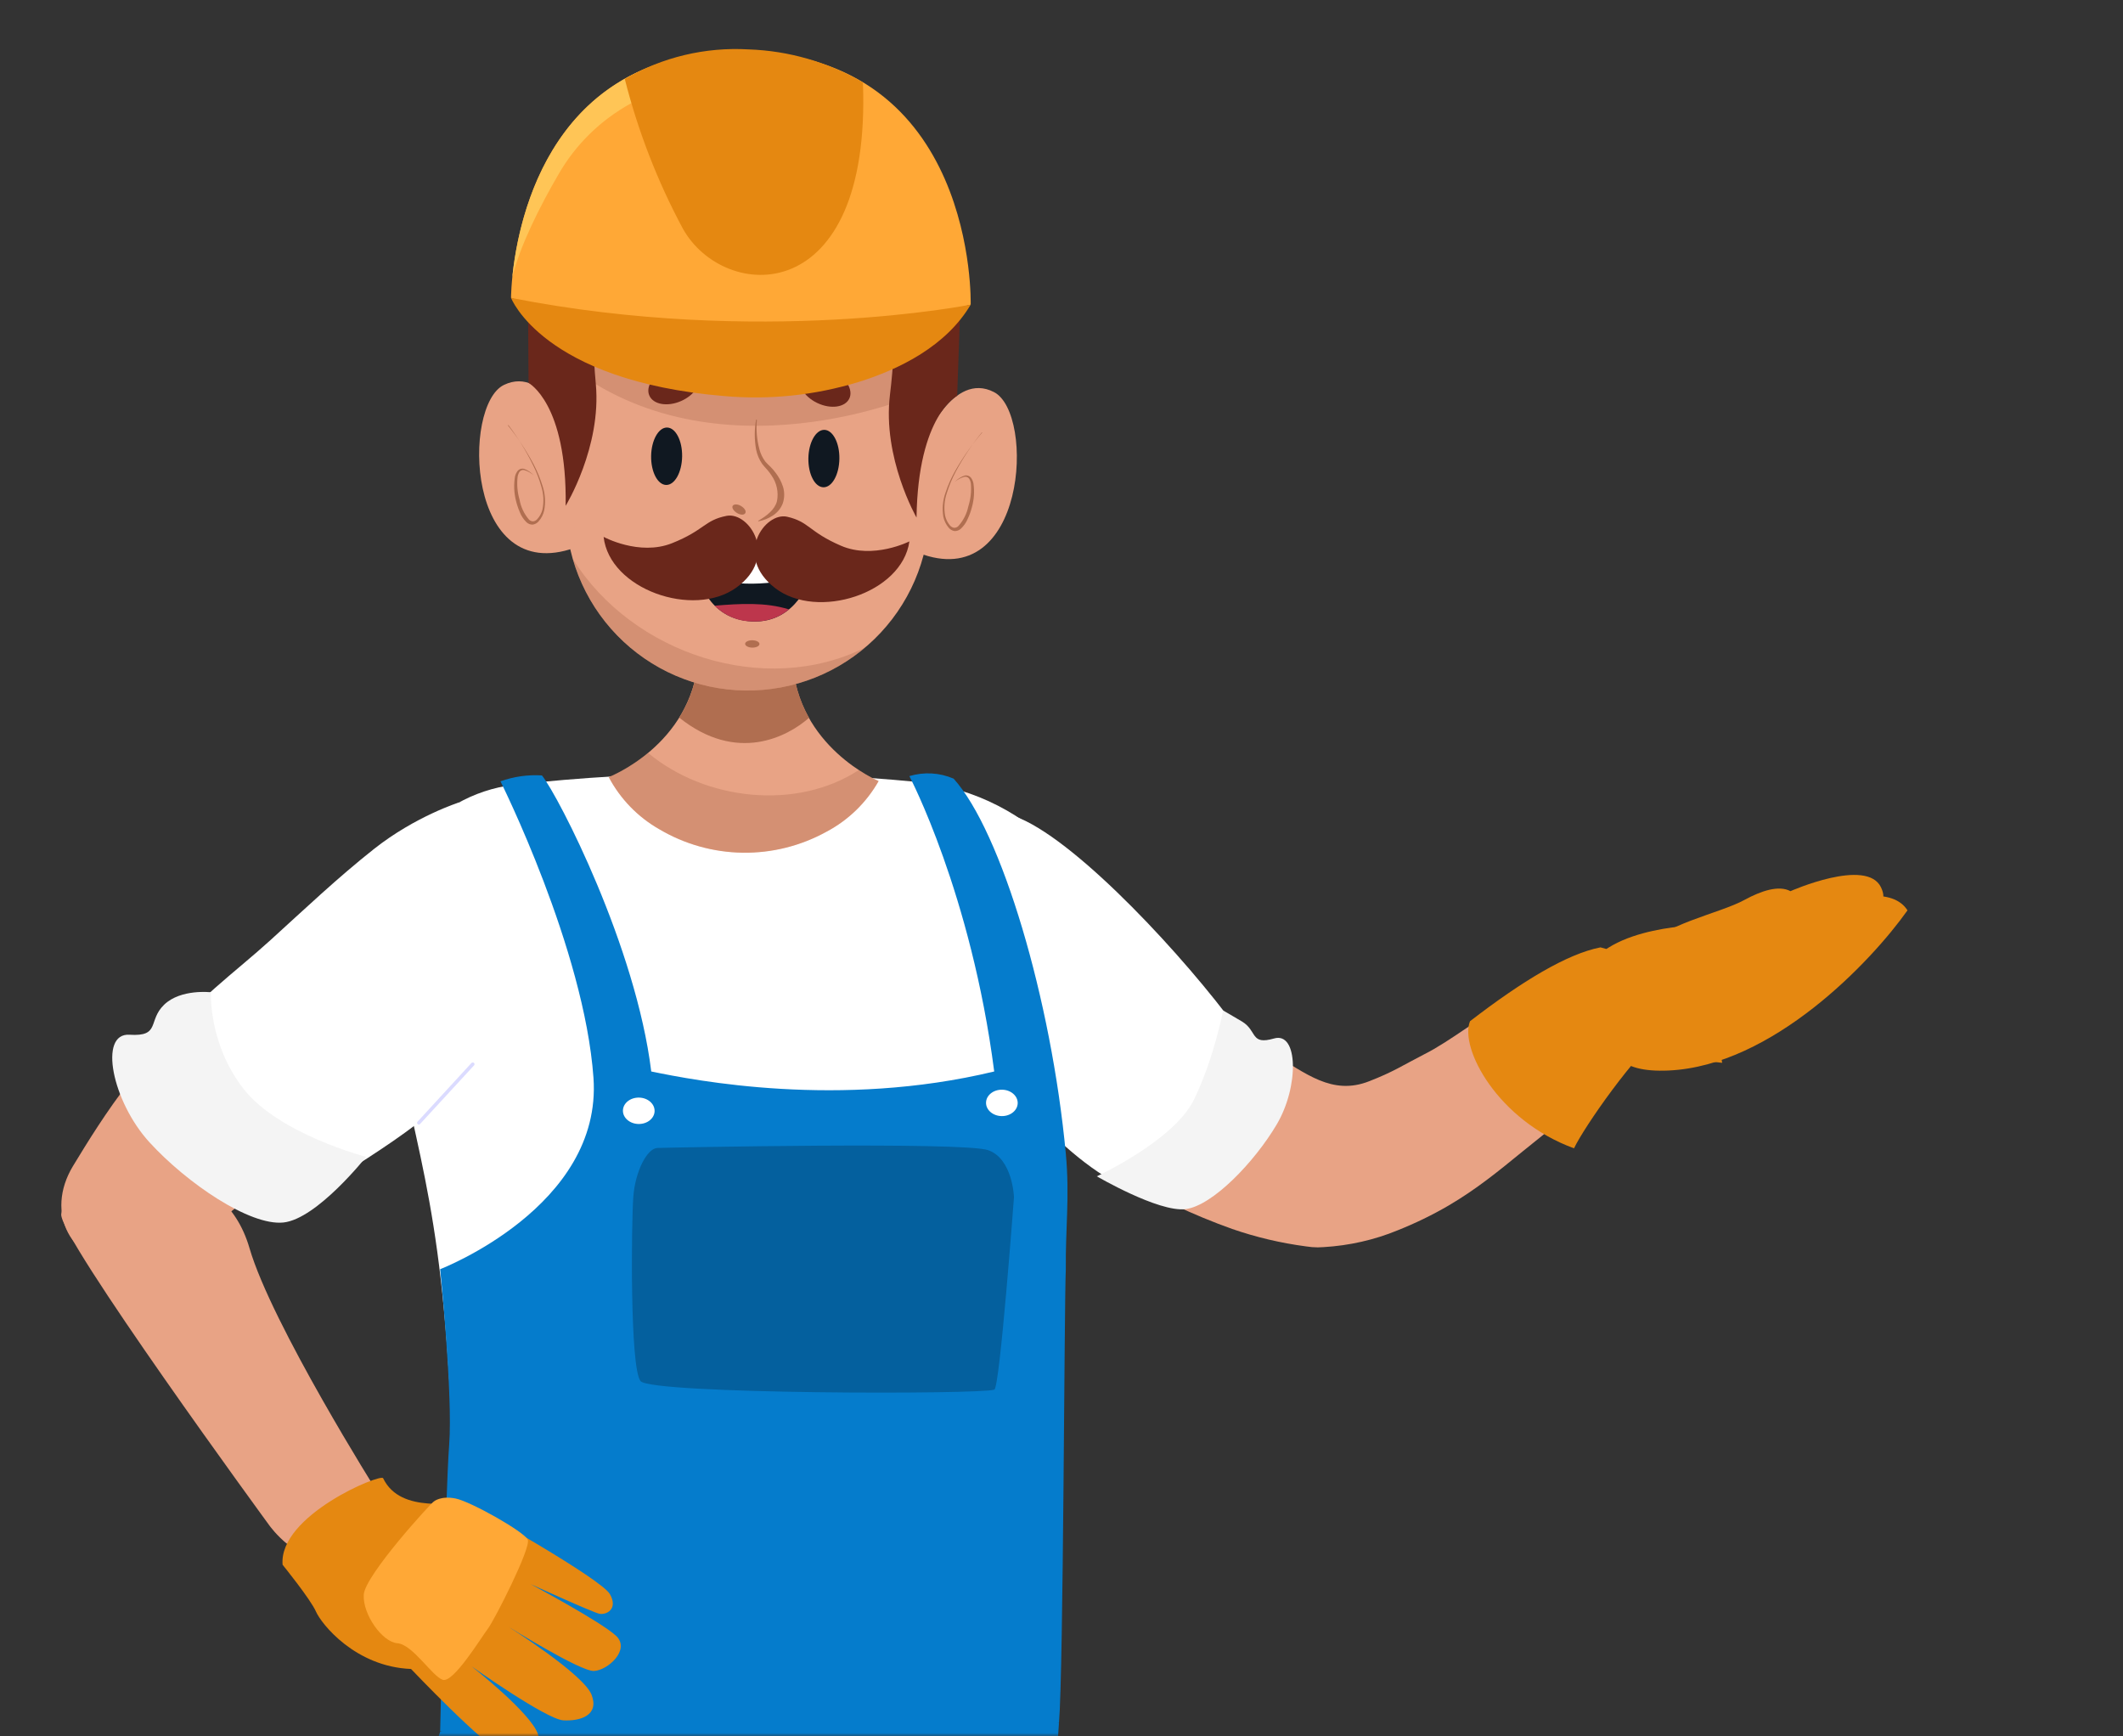 <?xml version="1.0" encoding="UTF-8"?> <svg xmlns="http://www.w3.org/2000/svg" width="340" height="278" viewBox="0 0 340 278" fill="none"><rect x="0" y="0" width="340" height="278" fill="#333333" stroke="none"/><mask id="mask0_98_1416" style="mask-type:alpha" maskUnits="userSpaceOnUse" x="0" y="0" width="340" height="278"><rect width="340" height="278" transform="matrix(-1 0 0 1 340 0)" fill="#D9D9D9"></rect></mask><g mask="url(#mask0_98_1416)"><path d="M102.268 178.719C100.867 178.698 99.746 177.736 99.763 176.569C99.78 175.402 100.929 174.472 102.33 174.493C103.73 174.514 104.851 175.476 104.834 176.643C104.817 177.81 103.668 178.739 102.268 178.719Z" fill="white"></path><path d="M279.405 144.089C282.057 142.644 284.888 141.699 286.744 142.703C286.744 142.703 298.952 137.281 301.246 142.091C303.541 146.9 294.88 145.987 289.007 152.058C283.135 158.128 276.054 167.781 266.907 158.13L263.518 152.058C265.877 148.047 275.329 146.333 279.405 144.089Z" fill="#E58811"></path><path d="M144.101 164.215C146.442 166.21 148.526 167.914 150.812 169.667C153.098 171.419 155.329 173.074 157.634 174.761C162.28 178.006 167.037 181.252 172.088 184.318C177.218 187.506 182.576 190.4 188.129 192.983C191.119 194.402 194.197 195.675 197.347 196.796C201.16 198.116 205.131 199.052 209.184 199.587L210.124 199.7C210.737 199.752 211.355 199.752 211.968 199.7C216.081 199.459 220.108 198.546 223.841 197.007C226.66 195.884 229.373 194.566 231.954 193.064C236.481 190.41 239.933 187.572 243.923 184.318C247.758 181.203 252.124 177.86 255.553 174.453C258.954 171.107 262.148 167.603 265.122 163.955C266.248 162.568 266.791 160.879 266.658 159.179C266.525 157.478 265.725 155.871 264.394 154.632C263.062 153.394 261.284 152.601 259.362 152.39C257.439 152.178 255.494 152.561 253.857 153.473L253.636 153.603L241.725 160.207C237.743 162.397 232.048 166.859 228.121 168.807C224.429 170.708 223.182 171.614 219.271 173.139C213.295 175.486 209.099 171.795 203.911 168.807C201.883 167.638 199.799 166.389 197.716 165.058C195.633 163.728 193.531 162.365 191.447 160.937C187.299 158.065 183.095 155.096 178.965 152.029L172.752 147.405L166.723 142.846L166.447 142.618C163.174 140.127 158.926 138.859 154.607 139.085C150.288 139.31 146.24 141.012 143.325 143.826C140.411 146.641 138.861 150.345 139.006 154.151C139.151 157.957 140.979 161.562 144.101 164.198V164.215Z" fill="#E8A385"></path><path d="M257.308 168.336L275.812 170.186L271.759 148.167C271.759 148.167 254.735 148.481 253.44 157.548L257.308 168.336Z" fill="#E58811"></path><path d="M267.245 171.42C283.866 170.647 299.664 154.001 305.486 145.774C300.811 138.427 279.469 150.627 267.245 152.333C260.982 157.398 250.625 172.192 267.245 171.42Z" fill="#E58811"></path><path d="M266.678 165.005C261.811 168.817 253.725 180.419 252.078 183.879C239.828 179.401 233.704 167.818 235.425 163.525C243.807 157.067 251.005 152.737 256.316 151.701C264.92 153.718 266.678 165.005 266.678 165.005Z" fill="#E58811"></path><path d="M138.998 146.067C141.152 153.185 145.857 163.168 153.054 167.263C160.251 171.358 170.602 187.097 182.224 190.89C197.453 183.193 198.259 169.563 196.471 162.532C187.237 150.48 170.395 132.785 161.644 130.441C154.022 128.415 147.441 140.207 138.998 146.067Z" fill="white"></path><path d="M82.297 125.666C103.856 123.289 125.603 123.147 147.191 125.24C156.069 126.192 164.281 130.398 170.24 137.048C176.2 143.698 170.264 155.413 170.241 164.342C170.13 197.52 170.672 242.833 165.139 293.811C114.587 310.761 71.954 292.942 71.954 292.942C70.825 281.303 73.141 242.089 71.954 221.23C70.051 187.816 65.2 181.252 61.092 153.348C60.632 150.133 60.819 146.859 61.64 143.717C62.462 140.575 63.903 137.629 65.877 135.051C67.852 132.473 70.322 130.315 73.141 128.703C75.961 127.092 79.074 126.059 82.297 125.666Z" fill="white"></path><path d="M114.235 443.675C100.69 368.105 95.046 276.991 95.046 276.991L169.599 275.844C169.599 275.844 161.031 398.655 158.052 450.096C154.962 503.591 152.779 606.51 152.779 606.51H127.891C127.891 606.51 106.704 509.808 114.235 443.675Z" fill="#057CCC"></path><path d="M47.212 441.547C59.517 365.551 58.166 314.758 70.49 277.306L141.896 276.362C141.896 276.362 107.831 396.934 92.287 447.135C76.744 497.336 48.507 606.528 48.507 606.528H25.692C25.692 606.528 26.524 500.353 47.212 441.547Z" fill="#057CCC"></path><path d="M169.599 275.844C170.32 267.498 170.433 208.674 170.692 203.234C170.616 196.804 171.338 191.601 170.692 184.733C168.365 159.981 160.371 133.144 152.723 124.685C150.483 123.717 147.972 123.573 145.636 124.278C145.636 124.278 155.523 143.004 159.224 171.574C134.428 177.551 111.293 173.017 104.298 171.574C101.856 151.627 89.495 127.571 86.793 124.167C84.538 124.027 82.278 124.348 80.15 125.11C80.15 125.11 93.584 151.96 95.046 172.592C96.508 193.223 70.491 203.234 70.491 203.234C70.491 203.234 72.545 223.331 71.935 231.343C71.324 239.355 70.491 277.25 70.491 277.25C70.491 277.25 134.885 287.816 169.599 275.844Z" fill="#057CCC"></path><path d="M126.915 105.777L111.84 105.556C110.733 119.351 97.49 124.443 97.49 124.443C99.341 127.94 102.151 130.837 105.589 132.795C109.631 135.186 114.228 136.48 118.923 136.549C123.619 136.618 128.252 135.46 132.362 133.189C135.862 131.337 138.76 128.523 140.714 125.079C140.714 125.079 127.616 119.599 126.915 105.777Z" fill="#E8A385"></path><path opacity="0.35" d="M103.779 120.555C101.882 122.144 99.763 123.447 97.49 124.423C99.341 127.92 102.15 130.817 105.589 132.774C109.631 135.166 114.228 136.46 118.923 136.529C123.619 136.598 128.251 135.439 132.362 133.168C135.862 131.316 138.76 128.502 140.714 125.058C139.611 124.56 138.551 123.973 137.543 123.303C127.627 129.801 113.004 128.239 103.779 120.555Z" fill="#B06E50"></path><path d="M129.564 114.944C127.979 112.137 127.075 108.997 126.924 105.778L111.85 105.556C111.599 108.877 110.544 112.087 108.777 114.909C118.016 122.303 126.142 117.959 129.564 114.944Z" fill="#B06E50"></path><path d="M91.072 48.154L149.361 49.012L148.878 81.854C148.822 85.682 148.012 89.46 146.496 92.975C144.979 96.489 142.785 99.67 140.039 102.337C137.293 105.003 134.048 107.103 130.491 108.516C126.933 109.928 123.132 110.626 119.305 110.57C115.478 110.514 111.699 109.704 108.185 108.188C104.67 106.671 101.489 104.477 98.822 101.731C96.156 98.985 94.056 95.74 92.644 92.183C91.231 88.625 90.533 84.824 90.589 80.997L91.072 48.154Z" fill="#E8A385"></path><path opacity="0.35" d="M149.169 62.087L149.361 49.022L91.072 48.165L90.921 58.425C114.562 76.957 146.864 63.691 149.169 62.087Z" fill="#B06E50"></path><path opacity="0.35" d="M91.741 89.498C93.472 95.504 97.088 100.794 102.054 104.589C107.021 108.383 113.076 110.48 119.326 110.571C126.363 110.681 133.2 108.231 138.566 103.677C122.576 111.704 101.277 104.787 91.741 89.498Z" fill="#B06E50"></path><path d="M117.339 80.998C117.164 81.297 117.468 81.804 118.026 82.144C118.584 82.484 119.177 82.503 119.363 82.164C119.549 81.825 119.224 81.358 118.666 81.018C118.108 80.678 117.514 80.709 117.339 80.998Z" fill="#B06E50"></path><path d="M148.017 70.735C148.017 70.735 152.547 59.352 159.191 62.787C165.835 66.222 164.353 95.251 147.072 88.523L148.017 70.735Z" fill="#E8A385"></path><path d="M91.648 69.905C91.648 69.905 87.455 58.395 80.713 61.633C73.971 64.871 74.589 93.93 92.05 87.713L91.648 69.905Z" fill="#E8A385"></path><path d="M84.647 61.318C84.647 61.318 90.832 64.566 90.59 80.997C90.59 80.997 96.357 71.603 95.42 61.477C94.484 51.351 95.615 48.221 95.615 48.221L84.561 48.059L84.647 61.318Z" fill="#6A271B"></path><path d="M153.291 63.383C153.291 63.383 147.024 66.437 146.783 82.878C146.783 82.878 141.294 73.308 142.528 63.224C143.762 53.14 142.739 48.913 142.739 48.913L153.793 49.076L153.291 63.383Z" fill="#6A271B"></path><path d="M111.808 92.126C111.808 92.126 113.162 99.182 120.424 99.51C127.687 99.838 129.787 92.39 129.787 92.39C129.787 92.39 118.902 83.444 111.808 92.126Z" fill="#101821"></path><path d="M129.32 92.031C127.182 90.462 118.031 84.507 111.808 92.126C111.81 92.159 111.809 92.193 111.806 92.226C117.529 93.94 123.637 93.872 129.32 92.031Z" fill="white"></path><path d="M114.449 96.989C116.037 98.585 118.191 99.491 120.443 99.51C122.589 99.644 124.705 98.956 126.362 97.586C122.579 96.405 118.525 96.657 114.449 96.989Z" fill="#BD364C"></path><path d="M96.671 85.971C96.671 85.971 102.375 89.071 107.613 86.987C112.85 84.903 112.783 83.303 116.372 82.602C119.961 81.901 124.81 89.139 117.922 94.094C111.034 99.049 97.603 94.358 96.671 85.971Z" fill="#6A271B"></path><path d="M145.642 86.692C145.642 86.692 139.849 89.622 134.675 87.385C129.501 85.147 129.615 83.551 126.059 82.745C122.502 81.939 117.422 89.031 124.161 94.186C130.901 99.341 144.464 95.048 145.642 86.692Z" fill="#6A271B"></path><path d="M104.278 73.017C104.241 75.559 105.326 77.636 106.693 77.656C108.06 77.676 109.205 75.632 109.243 73.09C109.28 70.547 108.195 68.48 106.828 68.46C105.461 68.44 104.315 70.504 104.278 73.017Z" fill="#101821"></path><path d="M129.463 73.388C129.425 75.93 130.501 78.007 131.877 78.027C133.254 78.047 134.39 76.004 134.427 73.461C134.465 70.918 133.379 68.852 132.013 68.832C130.646 68.812 129.5 70.876 129.463 73.388Z" fill="#101821"></path><path d="M121.22 67.234C121.071 68.805 121.205 70.39 121.613 71.914C121.797 72.648 122.129 73.338 122.589 73.939C122.826 74.204 123.084 74.459 123.401 74.755C123.698 75.052 123.973 75.372 124.221 75.712C124.745 76.386 125.145 77.147 125.404 77.961C125.664 78.821 125.65 79.741 125.366 80.594C125.052 81.418 124.477 82.115 123.728 82.58C123.033 83.035 122.252 83.342 121.433 83.481L121.434 83.391C122.813 82.587 124.094 81.6 124.436 80.238C124.573 79.528 124.565 78.798 124.413 78.091C124.261 77.384 123.968 76.715 123.552 76.124C123.348 75.806 123.12 75.504 122.871 75.22C122.624 74.955 122.327 74.629 122.061 74.283C121.585 73.591 121.254 72.81 121.09 71.987C120.803 70.391 120.804 68.757 121.09 67.162L121.22 67.234Z" fill="#B06E50"></path><path d="M103.998 63.352C104.63 64.788 106.916 65.174 109.092 64.211C111.267 63.248 112.532 61.296 111.9 59.859C111.268 58.423 108.981 58.037 106.796 59C104.611 59.963 103.355 61.945 103.998 63.352Z" fill="#6A271B"></path><path d="M136.016 63.823C135.332 65.24 133.045 65.558 130.889 64.531C128.733 63.505 127.536 61.517 128.21 60.099C128.885 58.682 131.181 58.364 133.337 59.391C135.493 60.417 136.69 62.435 136.016 63.823Z" fill="#6A271B"></path><path d="M81.842 47.697C81.842 47.697 81.847 7.671 119.192 8.22C156.537 8.769 155.456 48.78 155.456 48.78C155.456 48.78 115.64 60.408 81.842 47.697Z" fill="#FFA836"></path><path d="M126.827 10.534C128.186 10.274 129.558 10.083 130.936 9.961C127.124 8.824 123.169 8.238 119.191 8.22C88.469 7.768 83.016 34.768 82.05 44.364C83.27 39.356 86.542 32.87 89.46 27.887C92.189 23.147 96.164 19.246 100.954 16.607C108.787 12.379 116.815 12.608 126.827 10.534Z" fill="#FFC556"></path><path d="M81.842 47.697C81.842 47.697 86.944 60.991 115.938 63.418C123.2 64.066 130.52 63.303 137.492 61.171C144.187 59.089 151.58 55.347 155.457 48.78C155.457 48.78 121.733 55.542 81.842 47.697Z" fill="#E58811"></path><path d="M100.06 12.643C102.169 20.975 105.288 29.018 109.348 36.593C115.939 48.441 139.573 49.683 138.199 13.204C132.625 9.944 126.326 8.125 119.872 7.909C112.947 7.508 106.056 9.155 100.06 12.643Z" fill="#E58811"></path><path d="M81.322 68.096C82.907 70.056 84.299 72.163 85.481 74.389C86.069 75.515 86.55 76.693 86.918 77.909C87.318 79.139 87.399 80.451 87.153 81.722C87.013 82.374 86.707 82.98 86.263 83.478C86.02 83.764 85.681 83.952 85.31 84.007C84.939 84.015 84.579 83.876 84.31 83.62C83.835 83.153 83.466 82.588 83.229 81.966C82.975 81.375 82.772 80.763 82.623 80.137C82.313 78.88 82.264 77.572 82.478 76.295C82.556 75.965 82.705 75.655 82.914 75.387C83.036 75.245 83.195 75.141 83.374 75.085C83.552 75.029 83.742 75.024 83.924 75.07C84.532 75.293 85.073 75.668 85.496 76.159C85.054 75.732 84.513 75.423 83.921 75.261C83.789 75.241 83.655 75.255 83.531 75.303C83.407 75.35 83.297 75.429 83.213 75.532C83.052 75.773 82.945 76.046 82.9 76.332C82.753 77.554 82.855 78.793 83.198 79.975C83.407 81.168 83.932 82.283 84.719 83.204C84.804 83.293 84.906 83.363 85.02 83.412C85.133 83.46 85.255 83.485 85.378 83.485C85.635 83.456 85.87 83.33 86.037 83.133C86.441 82.696 86.729 82.165 86.873 81.587C87.124 80.382 87.066 79.133 86.706 77.956C86.372 76.752 85.921 75.584 85.36 74.468C84.262 72.218 82.947 70.081 81.433 68.088L81.322 68.096Z" fill="#B06E50"></path><path d="M157.236 69.241C155.651 71.19 154.257 73.287 153.073 75.503C152.486 76.604 152.005 77.758 151.635 78.949C151.24 80.115 151.146 81.362 151.361 82.574C151.488 83.153 151.757 83.692 152.142 84.144C152.309 84.343 152.543 84.475 152.8 84.515C152.923 84.519 153.045 84.497 153.16 84.452C153.275 84.407 153.379 84.34 153.467 84.254C154.28 83.356 154.838 82.257 155.082 81.071C155.455 79.898 155.592 78.664 155.487 77.438C155.45 77.151 155.351 76.875 155.197 76.629C155.116 76.524 155.009 76.442 154.886 76.391C154.764 76.34 154.63 76.321 154.498 76.338C153.902 76.483 153.351 76.775 152.897 77.189C153.334 76.71 153.886 76.352 154.501 76.147C154.683 76.106 154.874 76.117 155.05 76.178C155.227 76.239 155.383 76.348 155.501 76.493C155.703 76.766 155.839 77.08 155.9 77.414C156.086 78.696 155.999 80.004 155.642 81.25C155.483 81.872 155.265 82.478 154.992 83.06C154.737 83.675 154.351 84.228 153.863 84.682C153.586 84.929 153.223 85.058 152.852 85.039C152.483 84.973 152.15 84.775 151.916 84.482C151.487 83.969 151.195 83.356 151.067 82.7C150.867 81.422 150.989 80.114 151.425 78.896C151.824 77.69 152.339 76.526 152.964 75.421C154.211 73.23 155.665 71.165 157.306 69.252L157.236 69.241Z" fill="#B06E50"></path><path d="M119.336 103.092C119.331 103.424 119.84 103.692 120.473 103.702C121.106 103.711 121.623 103.457 121.628 103.126C121.632 102.794 121.124 102.535 120.49 102.526C119.857 102.517 119.341 102.77 119.336 103.092Z" fill="#B06E50"></path><path d="M195.884 161.814C195.884 161.814 196.355 162.056 198.885 163.561C201.414 165.065 200.179 167.404 204.054 166.287C207.93 165.17 208.049 174.003 204.471 180.051C200.894 186.099 194.154 193.112 189.838 193.619C185.522 194.126 175.658 188.362 175.658 188.362C175.658 188.362 188.022 182.643 191.217 176.081C194.413 169.518 195.884 161.814 195.884 161.814Z" fill="#F4F4F4"></path><path d="M48.322 183.592C48.322 183.592 29.531 203.263 20.394 202.806C11.256 202.349 7.126 194.248 11.7 186.7C16.273 179.152 24.213 166.415 32.575 162.677C40.937 158.938 58.453 166.919 48.322 183.592Z" fill="#E8A385"></path><path d="M19.353 188.045C19.353 188.045 35.622 184.992 39.956 199.858C43.521 212.086 60.507 239.038 60.507 239.038C60.507 239.038 59.086 247.748 53.474 249.348C47.863 250.948 43.129 244.253 43.129 244.253C43.129 244.253 9.229 197.919 9.809 194.393C10.389 190.867 12.606 186.263 19.353 188.045Z" fill="#E8A385"></path><path d="M73.499 128.5C73.499 128.5 66.522 130.709 59.926 135.921C54.152 140.478 48.755 145.598 43.319 150.537C37.73 155.627 30.718 160.614 26.321 166.831C28.871 171.325 31.759 175.612 34.958 179.654C35.961 180.888 46.319 193.588 47.008 193.117C57.107 186.191 69.512 179.954 77.032 169.994C79.022 167.36 77.943 129.714 73.499 128.5Z" fill="white"></path><path d="M61.356 236.706C60.98 235.912 44.608 242.684 45.257 250.561C45.257 250.561 49.751 256.105 50.607 258.068C51.462 260.031 56.904 266.899 65.827 267.25C65.827 267.25 77.619 279.662 80.655 280.797C83.691 281.932 87.257 281.114 86.161 277.712C85.064 274.31 75.541 266.845 75.541 266.845C75.541 266.845 87.501 275.326 90.218 275.476C92.935 275.625 96.001 274.684 94.745 271.39C93.488 268.095 81.423 260.488 81.423 260.488C81.423 260.488 92.921 267.648 95.112 267.571C97.303 267.494 101.027 264.168 98.662 261.942C96.298 259.716 84.969 253.659 84.969 253.659C84.969 253.659 94.906 258.188 95.99 258.407C97.073 258.626 99.053 257.691 97.674 255.265C96.296 252.84 76.637 241.736 74.907 240.943C73.177 240.151 64.212 242.643 61.356 236.706Z" fill="#E58811"></path><path d="M69.484 240.43C69.271 240.427 58.443 252.221 58.256 255.355C58.07 258.49 61.201 262.941 63.646 263.13C66.091 263.319 69.218 268.437 70.914 268.987C72.611 269.536 77.075 262.196 78.135 260.801C79.195 259.407 85.082 247.83 84.524 246.554C83.966 245.278 75.383 240.44 72.973 239.956C70.564 239.473 69.484 240.43 69.484 240.43Z" fill="#FFA836"></path><path d="M67.061 180.072C67.102 180.074 67.143 180.067 67.18 180.051C67.218 180.035 67.251 180.011 67.278 179.981L75.923 170.594C75.974 170.539 76 170.467 75.996 170.393C75.991 170.319 75.957 170.25 75.901 170.2C75.844 170.151 75.77 170.125 75.695 170.129C75.619 170.134 75.548 170.167 75.498 170.222L66.869 179.615C66.832 179.653 66.808 179.702 66.798 179.754C66.789 179.806 66.796 179.86 66.817 179.909C66.839 179.958 66.874 179.999 66.92 180.028C66.965 180.057 67.018 180.073 67.073 180.073L67.061 180.072Z" fill="#DBDBFF"></path><path d="M33.788 158.893C33.788 158.893 28.96 158.311 26.291 160.878C23.622 163.446 25.753 166.013 20.741 165.692C15.73 165.371 17.963 176.386 23.942 182.92C29.92 189.455 40.001 196.316 45.384 195.758C50.767 195.2 58.637 185.248 58.637 185.248C58.637 185.248 44.635 181.611 38.983 174.332C33.331 167.053 33.788 158.893 33.788 158.893Z" fill="#F4F4F4"></path><path d="M102.268 179.983C100.867 179.962 99.746 179 99.763 177.833C99.78 176.666 100.929 175.737 102.33 175.757C103.73 175.778 104.851 176.74 104.834 177.907C104.817 179.074 103.668 180.004 102.268 179.983Z" fill="white"></path><path d="M160.419 178.719C159.019 178.698 157.897 177.736 157.915 176.569C157.932 175.402 159.081 174.472 160.481 174.493C161.881 174.514 163.003 175.476 162.986 176.643C162.968 177.81 161.819 178.739 160.419 178.719Z" fill="white"></path></g><path d="M162.389 191.703C162.389 191.703 162.191 185.56 158.26 184.178C154.33 182.795 106.907 183.763 105.28 183.823C103.653 183.883 101.739 187.51 101.425 191.644C101.112 195.778 100.862 219.034 102.581 221.151C104.301 223.268 157.159 223.324 159.244 222.52C160.122 222.186 162.389 191.703 162.389 191.703Z" fill="#04609E"></path></svg> 